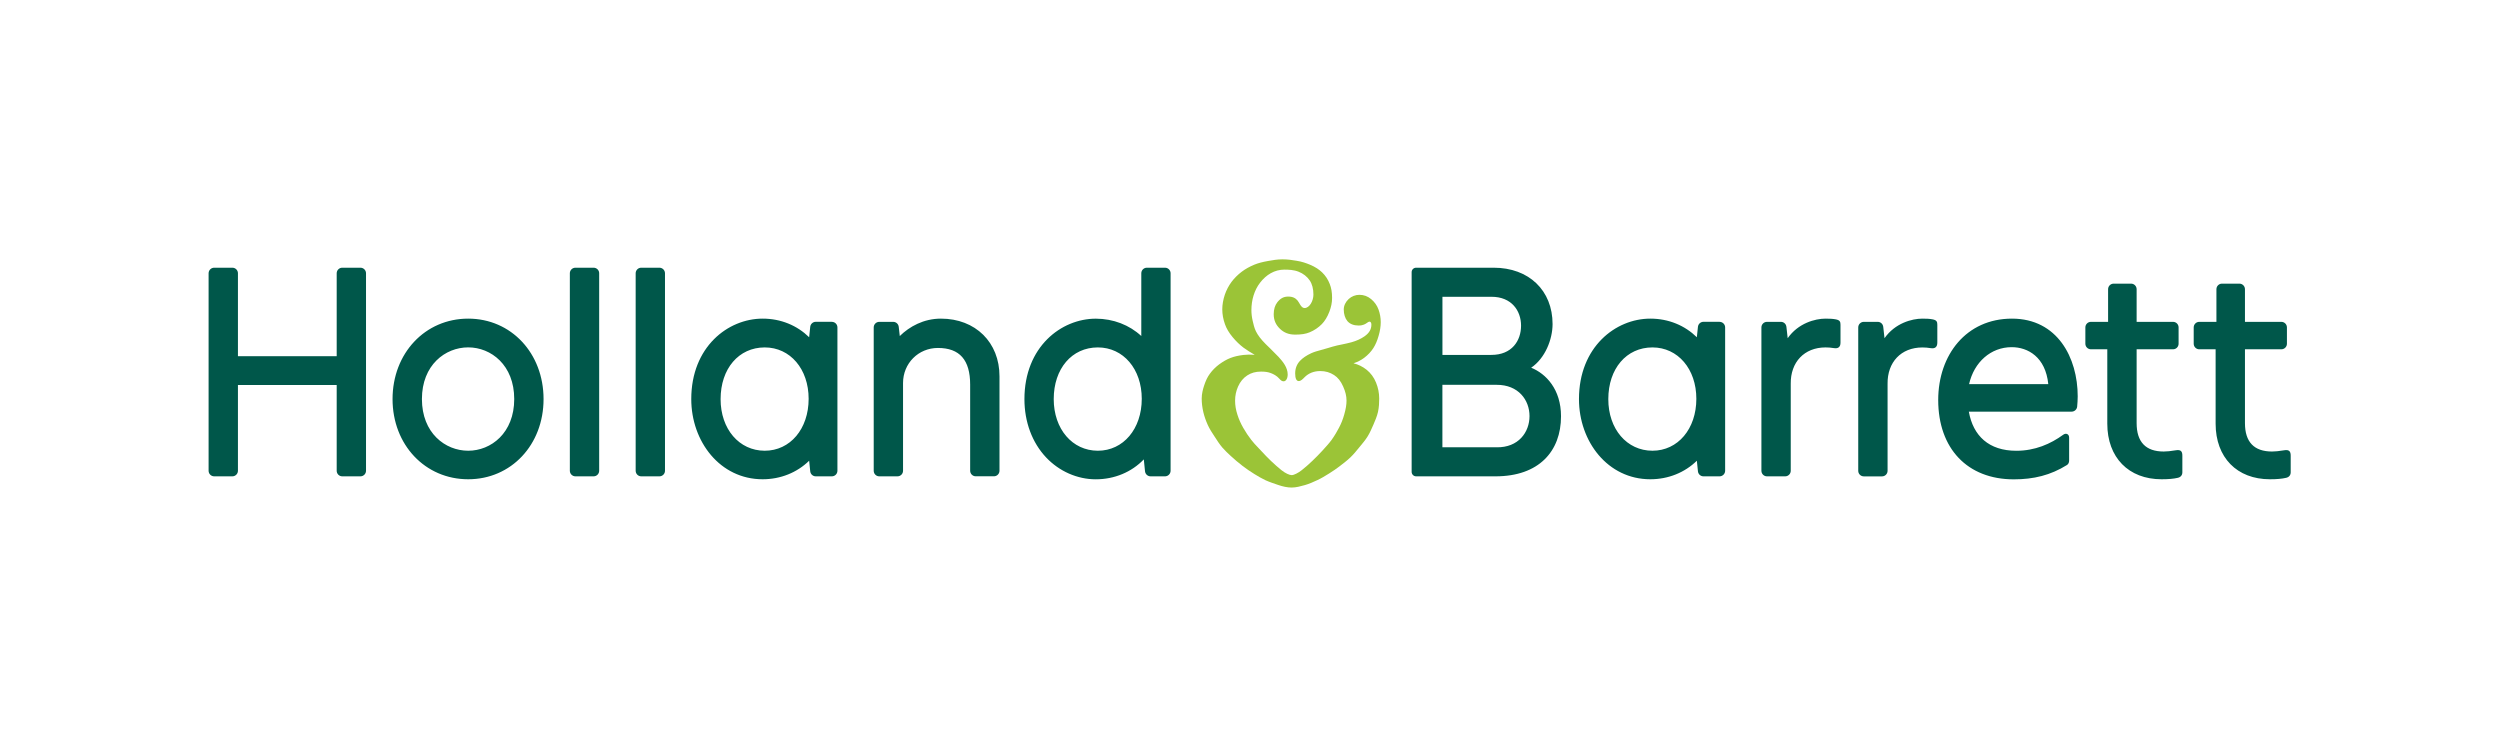 <svg width="241" height="72" viewBox="0 0 241 72" fill="none" xmlns="http://www.w3.org/2000/svg">
<g clip-path="url(#clip0_2347_17793)">
<path d="M131.733 35.637C131.362 35.343 130.934 35.133 130.478 35.02C130.857 34.899 131.204 34.721 131.495 34.504C131.866 34.225 132.168 33.907 132.394 33.551C132.6 33.229 132.765 32.846 132.906 32.349C133.036 31.894 133.104 31.458 133.104 31.059C133.104 30.643 133.032 30.236 132.89 29.84C132.749 29.449 132.511 29.114 132.18 28.836C131.846 28.558 131.474 28.421 131.043 28.421C130.668 28.421 130.293 28.566 130.014 28.824C129.708 29.11 129.538 29.469 129.538 29.832C129.538 30.284 129.663 30.683 129.889 30.954C130.131 31.236 130.502 31.381 130.97 31.381C131.414 31.381 131.636 31.228 131.797 31.111C131.886 31.051 131.946 31.006 132.011 31.006C132.176 31.006 132.201 31.188 132.201 31.297C132.201 31.748 131.991 32.103 131.539 32.422C131.196 32.664 130.761 32.862 130.276 32.995C129.986 33.075 129.679 33.14 129.385 33.201C129.216 33.233 129.058 33.265 128.905 33.301C128.615 33.37 128.32 33.455 128.034 33.544C127.804 33.612 127.574 33.677 127.344 33.741C127.009 33.83 126.695 33.919 126.408 34.048C125.944 34.261 125.577 34.512 125.319 34.786C125.016 35.108 124.855 35.512 124.855 36.004C124.855 36.488 124.98 36.734 125.194 36.734C125.404 36.734 125.573 36.557 125.747 36.379C126.134 35.98 126.658 35.77 127.267 35.77C127.78 35.77 128.211 35.899 128.602 36.153C128.97 36.387 129.256 36.75 129.478 37.255C129.7 37.751 129.805 38.178 129.805 38.618C129.805 39.005 129.736 39.437 129.583 39.965C129.454 40.429 129.288 40.844 129.078 41.236C128.925 41.53 128.683 41.966 128.364 42.41C128.11 42.757 127.78 43.107 127.469 43.454C127.17 43.785 126.828 44.12 126.505 44.434C126.182 44.745 125.872 45.015 125.496 45.318C125.162 45.588 124.734 45.802 124.524 45.802C124.298 45.802 123.911 45.624 123.524 45.318C123.153 45.023 122.875 44.761 122.52 44.431C122.193 44.12 121.902 43.809 121.62 43.507C121.519 43.398 121.402 43.273 121.301 43.168C121.051 42.906 120.817 42.66 120.62 42.401C120.345 42.047 120.091 41.667 119.849 41.244C119.615 40.836 119.43 40.425 119.289 39.981C119.135 39.509 119.063 39.066 119.063 38.626C119.063 38.134 119.159 37.694 119.349 37.263C119.555 36.799 119.853 36.436 120.241 36.186C120.616 35.944 121.031 35.822 121.564 35.822C121.971 35.822 122.257 35.867 122.524 35.972C122.778 36.073 123.072 36.214 123.334 36.512C123.472 36.67 123.584 36.758 123.742 36.758C123.964 36.758 124.133 36.488 124.133 36.101C124.133 35.431 123.681 34.871 123.254 34.407C123.008 34.145 122.741 33.882 122.459 33.604C122.314 33.463 122.165 33.318 122.019 33.176C121.556 32.712 121.257 32.321 121.063 31.922C120.914 31.607 120.833 31.26 120.757 30.926C120.676 30.575 120.636 30.228 120.636 29.897C120.636 29.421 120.704 28.925 120.842 28.489C120.983 28.029 121.192 27.614 121.467 27.259C121.765 26.868 122.108 26.561 122.491 26.343C122.899 26.109 123.355 25.992 123.81 25.992C124.218 25.992 124.73 26.012 125.174 26.19C125.63 26.367 126.005 26.662 126.259 27.037C126.489 27.372 126.614 27.848 126.614 28.4C126.614 29.002 126.239 29.695 125.759 29.695C125.42 29.695 125.267 29.183 125.089 28.977C124.883 28.735 124.633 28.59 124.177 28.59C123.746 28.59 123.431 28.764 123.141 29.131C122.907 29.425 122.786 29.816 122.786 30.288C122.786 30.897 123.008 31.333 123.395 31.704C123.778 32.071 124.238 32.257 124.863 32.257C125.46 32.257 125.876 32.188 126.247 32.035C126.69 31.853 127.098 31.579 127.429 31.24C127.715 30.942 127.949 30.571 128.151 30.05C128.324 29.59 128.413 29.179 128.413 28.719C128.413 28.171 128.336 27.755 128.191 27.384C128.022 26.944 127.78 26.573 127.449 26.255C127.179 25.996 126.807 25.734 126.279 25.516C125.924 25.371 125.513 25.218 124.984 25.137C124.577 25.064 124.117 25 123.625 25C123.133 25 122.681 25.081 122.249 25.157C121.685 25.258 121.273 25.367 120.914 25.516C120.458 25.706 120.051 25.932 119.704 26.194C119.321 26.484 118.99 26.815 118.72 27.174C118.446 27.545 118.228 27.957 118.074 28.404C117.913 28.881 117.828 29.377 117.828 29.812C117.828 30.296 117.913 30.768 118.087 31.256C118.236 31.68 118.474 32.079 118.833 32.511C119.168 32.91 119.51 33.241 119.886 33.523C120.208 33.761 120.583 33.987 120.954 34.205C120.575 34.173 120.204 34.177 119.869 34.217C119.389 34.274 118.986 34.366 118.627 34.504C118.26 34.645 117.897 34.854 117.518 35.133C117.175 35.391 116.872 35.693 116.626 36.036C116.404 36.335 116.231 36.698 116.074 37.178C115.969 37.505 115.844 37.944 115.844 38.424C115.844 38.84 115.896 39.279 116.001 39.727C116.098 40.139 116.243 40.554 116.429 40.965C116.602 41.345 116.828 41.7 117.09 42.091C117.328 42.454 117.554 42.821 117.844 43.156C118.091 43.442 118.377 43.704 118.651 43.959C118.994 44.273 119.402 44.628 119.773 44.907C120.136 45.181 120.523 45.455 120.922 45.697C121.285 45.919 121.632 46.125 121.983 46.29C122.411 46.484 122.854 46.625 123.217 46.75C123.661 46.903 124.101 47 124.512 47C124.944 47 125.375 46.879 125.795 46.762C126.202 46.645 126.61 46.464 127.005 46.278C127.38 46.105 127.751 45.879 128.131 45.641C128.514 45.403 128.869 45.157 129.191 44.907C129.526 44.648 129.873 44.386 130.188 44.084C130.527 43.761 130.813 43.386 131.111 43.031C131.358 42.732 131.62 42.422 131.829 42.087C132.063 41.716 132.229 41.316 132.402 40.925C132.56 40.558 132.741 40.139 132.838 39.711C132.939 39.259 132.955 38.803 132.955 38.42C132.955 37.888 132.85 37.371 132.652 36.887C132.451 36.383 132.136 35.96 131.733 35.637Z" fill="#9BC437"/>
<path d="M186.314 30.788C186.709 30.865 186.758 31.034 186.758 31.313V33.031C186.758 33.451 186.532 33.628 186.133 33.563C185.842 33.515 185.592 33.495 185.318 33.495C183.261 33.495 181.934 34.919 181.962 37V45.386C181.962 45.685 181.72 45.923 181.425 45.923H179.671C179.372 45.923 179.134 45.681 179.134 45.386V31.563C179.134 31.264 179.376 31.026 179.671 31.026H181.01C181.288 31.026 181.514 31.224 181.546 31.518L181.667 32.603C182.68 31.155 184.309 30.716 185.318 30.716C185.709 30.716 186.024 30.728 186.314 30.788ZM176.98 30.788C176.69 30.732 176.379 30.716 175.984 30.716C174.975 30.716 173.346 31.155 172.333 32.603L172.212 31.518C172.18 31.224 171.954 31.026 171.676 31.026H170.337C170.038 31.026 169.8 31.268 169.8 31.563V45.382C169.8 45.681 170.042 45.919 170.337 45.919H172.091C172.39 45.919 172.628 45.677 172.628 45.382V36.996C172.599 34.919 173.927 33.491 175.984 33.491C176.254 33.491 176.508 33.511 176.799 33.559C177.198 33.624 177.428 33.451 177.424 33.027V31.309C177.424 31.034 177.375 30.865 176.98 30.788ZM197.455 37.032C197.189 34.419 195.495 33.467 193.926 33.467C191.921 33.467 190.299 34.903 189.819 37.032H197.455ZM193.954 30.716C198.331 30.716 200.291 34.479 200.291 38.214C200.291 38.569 200.263 38.892 200.239 39.191C200.214 39.469 199.98 39.683 199.702 39.683H189.795C190.211 42.022 191.731 43.454 194.374 43.454C196.169 43.454 197.673 42.801 198.899 41.905C199.154 41.72 199.464 41.833 199.464 42.184V44.402C199.464 44.568 199.4 44.737 199.258 44.826C197.669 45.814 196.052 46.209 194.128 46.209C189.666 46.209 186.843 43.248 186.843 38.557C186.847 34.205 189.553 30.716 193.954 30.716ZM209.754 43.406C209.242 43.49 208.891 43.527 208.58 43.527C206.85 43.527 205.971 42.607 205.971 40.788V33.672H209.48C209.778 33.672 210.016 33.43 210.016 33.136V31.563C210.016 31.264 209.778 31.026 209.48 31.026H205.971V27.88C205.971 27.581 205.729 27.343 205.434 27.343H203.756C203.462 27.343 203.22 27.581 203.22 27.88V31.026H201.566C201.267 31.026 201.029 31.268 201.029 31.563V33.136C201.029 33.434 201.271 33.672 201.566 33.672H203.143V40.844C203.143 44.1 205.196 46.201 208.371 46.201C209.028 46.201 209.536 46.157 209.948 46.06C210.23 45.995 210.379 45.79 210.379 45.532V43.934C210.383 43.495 210.214 43.329 209.754 43.406ZM220.198 43.406C219.685 43.49 219.334 43.527 219.024 43.527C217.293 43.527 216.414 42.607 216.414 40.788V33.672H219.923C220.222 33.672 220.46 33.43 220.46 33.136V31.563C220.46 31.264 220.218 31.026 219.923 31.026H216.414V27.88C216.414 27.581 216.172 27.343 215.877 27.343H214.199C213.905 27.343 213.663 27.581 213.663 27.88V31.026H212.009C211.711 31.026 211.473 31.268 211.473 31.563V33.136C211.473 33.434 211.715 33.672 212.009 33.672H213.586V40.844C213.586 44.1 215.639 46.201 218.818 46.201C219.476 46.201 219.984 46.157 220.391 46.06C220.674 45.995 220.823 45.79 220.823 45.532V43.934C220.827 43.495 220.657 43.329 220.198 43.406ZM144.271 43.119C146.384 43.156 147.445 41.659 147.445 40.11C147.445 38.561 146.372 37.089 144.279 37.097H139.047V43.119H144.271ZM139.047 34.213H143.754C145.755 34.221 146.63 32.837 146.63 31.393C146.63 29.97 145.727 28.598 143.758 28.61H139.051V34.213H139.047ZM147.606 35.447C149.038 36.028 150.482 37.529 150.482 40.13C150.482 43.499 148.357 45.919 144.166 45.919H136.514C136.276 45.919 136.082 45.725 136.082 45.487V26.234C136.082 25.996 136.276 25.807 136.514 25.807H143.992C147.385 25.807 149.668 27.997 149.668 31.244C149.664 32.724 148.95 34.536 147.606 35.447ZM159.296 43.45C161.749 43.45 163.528 41.345 163.528 38.444C163.528 35.572 161.749 33.491 159.296 33.491C156.791 33.491 155.041 35.536 155.041 38.473C155.037 41.357 156.828 43.45 159.296 43.45ZM165.766 31.026C166.065 31.026 166.303 31.268 166.303 31.563V45.382C166.303 45.677 166.061 45.919 165.766 45.919H164.213C163.939 45.919 163.709 45.713 163.681 45.435L163.576 44.414C162.414 45.552 160.825 46.201 159.09 46.201C154.988 46.201 152.213 42.567 152.213 38.473C152.213 33.434 155.759 30.716 159.09 30.716C160.857 30.716 162.418 31.377 163.576 32.511L163.681 31.506C163.709 31.232 163.939 31.022 164.213 31.022H165.766" fill="#00574A"/>
<path d="M34.748 25.807C35.046 25.807 35.284 26.049 35.284 26.343V45.382C35.284 45.677 35.042 45.919 34.748 45.919H32.993C32.695 45.919 32.457 45.677 32.457 45.382V37.117H22.937V45.382C22.937 45.677 22.695 45.919 22.401 45.919H20.646C20.351 45.919 20.109 45.677 20.109 45.382V26.343C20.109 26.049 20.351 25.807 20.646 25.807H22.401C22.699 25.807 22.937 26.049 22.937 26.343V34.338H32.457V26.343C32.457 26.045 32.699 25.807 32.993 25.807H34.748ZM45.135 43.45C47.341 43.45 49.572 41.74 49.572 38.468C49.572 35.197 47.341 33.487 45.135 33.487C42.916 33.487 40.673 35.197 40.673 38.468C40.673 41.74 42.916 43.45 45.135 43.45ZM45.135 30.716C49.277 30.716 52.399 34.052 52.399 38.473C52.399 42.881 49.277 46.201 45.135 46.201C40.98 46.201 37.842 42.877 37.842 38.473C37.842 34.052 40.98 30.716 45.135 30.716ZM57.224 25.807H55.469C55.171 25.807 54.933 26.049 54.933 26.343V45.382C54.933 45.677 55.175 45.919 55.469 45.919H57.224C57.522 45.919 57.76 45.677 57.76 45.382V26.343C57.764 26.049 57.522 25.807 57.224 25.807ZM63.569 25.807H61.814C61.516 25.807 61.278 26.049 61.278 26.343V45.382C61.278 45.677 61.52 45.919 61.814 45.919H63.569C63.867 45.919 64.105 45.677 64.105 45.382V26.343C64.105 26.049 63.863 25.807 63.569 25.807ZM90.704 30.716C89.038 30.716 87.674 31.478 86.739 32.394L86.638 31.506C86.61 31.236 86.38 31.026 86.105 31.026H84.762C84.464 31.026 84.226 31.268 84.226 31.563V45.382C84.226 45.681 84.468 45.919 84.762 45.919H86.517C86.815 45.919 87.053 45.677 87.053 45.382V36.924C87.053 35.028 88.53 33.543 90.417 33.543C92.511 33.543 93.523 34.701 93.523 37.077V45.378C93.523 45.677 93.765 45.915 94.06 45.915H95.814C96.113 45.915 96.351 45.673 96.351 45.378V36.278C96.355 33.003 94.032 30.716 90.704 30.716ZM105.834 43.45C108.287 43.45 110.066 41.345 110.066 38.444C110.066 35.572 108.287 33.491 105.834 33.491C103.325 33.491 101.579 35.536 101.579 38.473C101.579 41.357 103.37 43.45 105.834 43.45ZM112.308 25.807C112.607 25.807 112.845 26.049 112.845 26.343V45.382C112.845 45.677 112.603 45.919 112.308 45.919H110.917C110.643 45.919 110.413 45.713 110.38 45.439L110.263 44.285C109.09 45.507 107.44 46.205 105.633 46.205C103.854 46.205 102.107 45.435 100.845 44.096C99.497 42.668 98.755 40.671 98.755 38.477C98.755 33.438 102.301 30.72 105.637 30.72C107.319 30.72 108.892 31.337 110.021 32.394V26.343C110.021 26.045 110.263 25.807 110.558 25.807H112.308ZM73.722 43.45C76.174 43.45 77.953 41.345 77.953 38.444C77.953 35.572 76.174 33.491 73.722 33.491C71.217 33.491 69.466 35.536 69.466 38.473C69.462 41.357 71.253 43.45 73.722 43.45ZM80.192 31.026C80.49 31.026 80.728 31.268 80.728 31.563V45.382C80.728 45.677 80.486 45.919 80.192 45.919H78.639C78.365 45.919 78.135 45.713 78.106 45.435L78.002 44.414C76.84 45.552 75.251 46.201 73.516 46.201C69.414 46.201 66.638 42.567 66.638 38.473C66.638 33.434 70.18 30.716 73.516 30.716C75.283 30.716 76.844 31.377 78.002 32.511L78.106 31.506C78.135 31.232 78.365 31.022 78.639 31.022H80.192" fill="#00574A"/>
</g>
<defs>
<clipPath id="clip0_2347_17793">
<rect width="200.719" height="22" fill="white" transform="translate(20.109 25)"/>
</clipPath>
</defs>
</svg>
